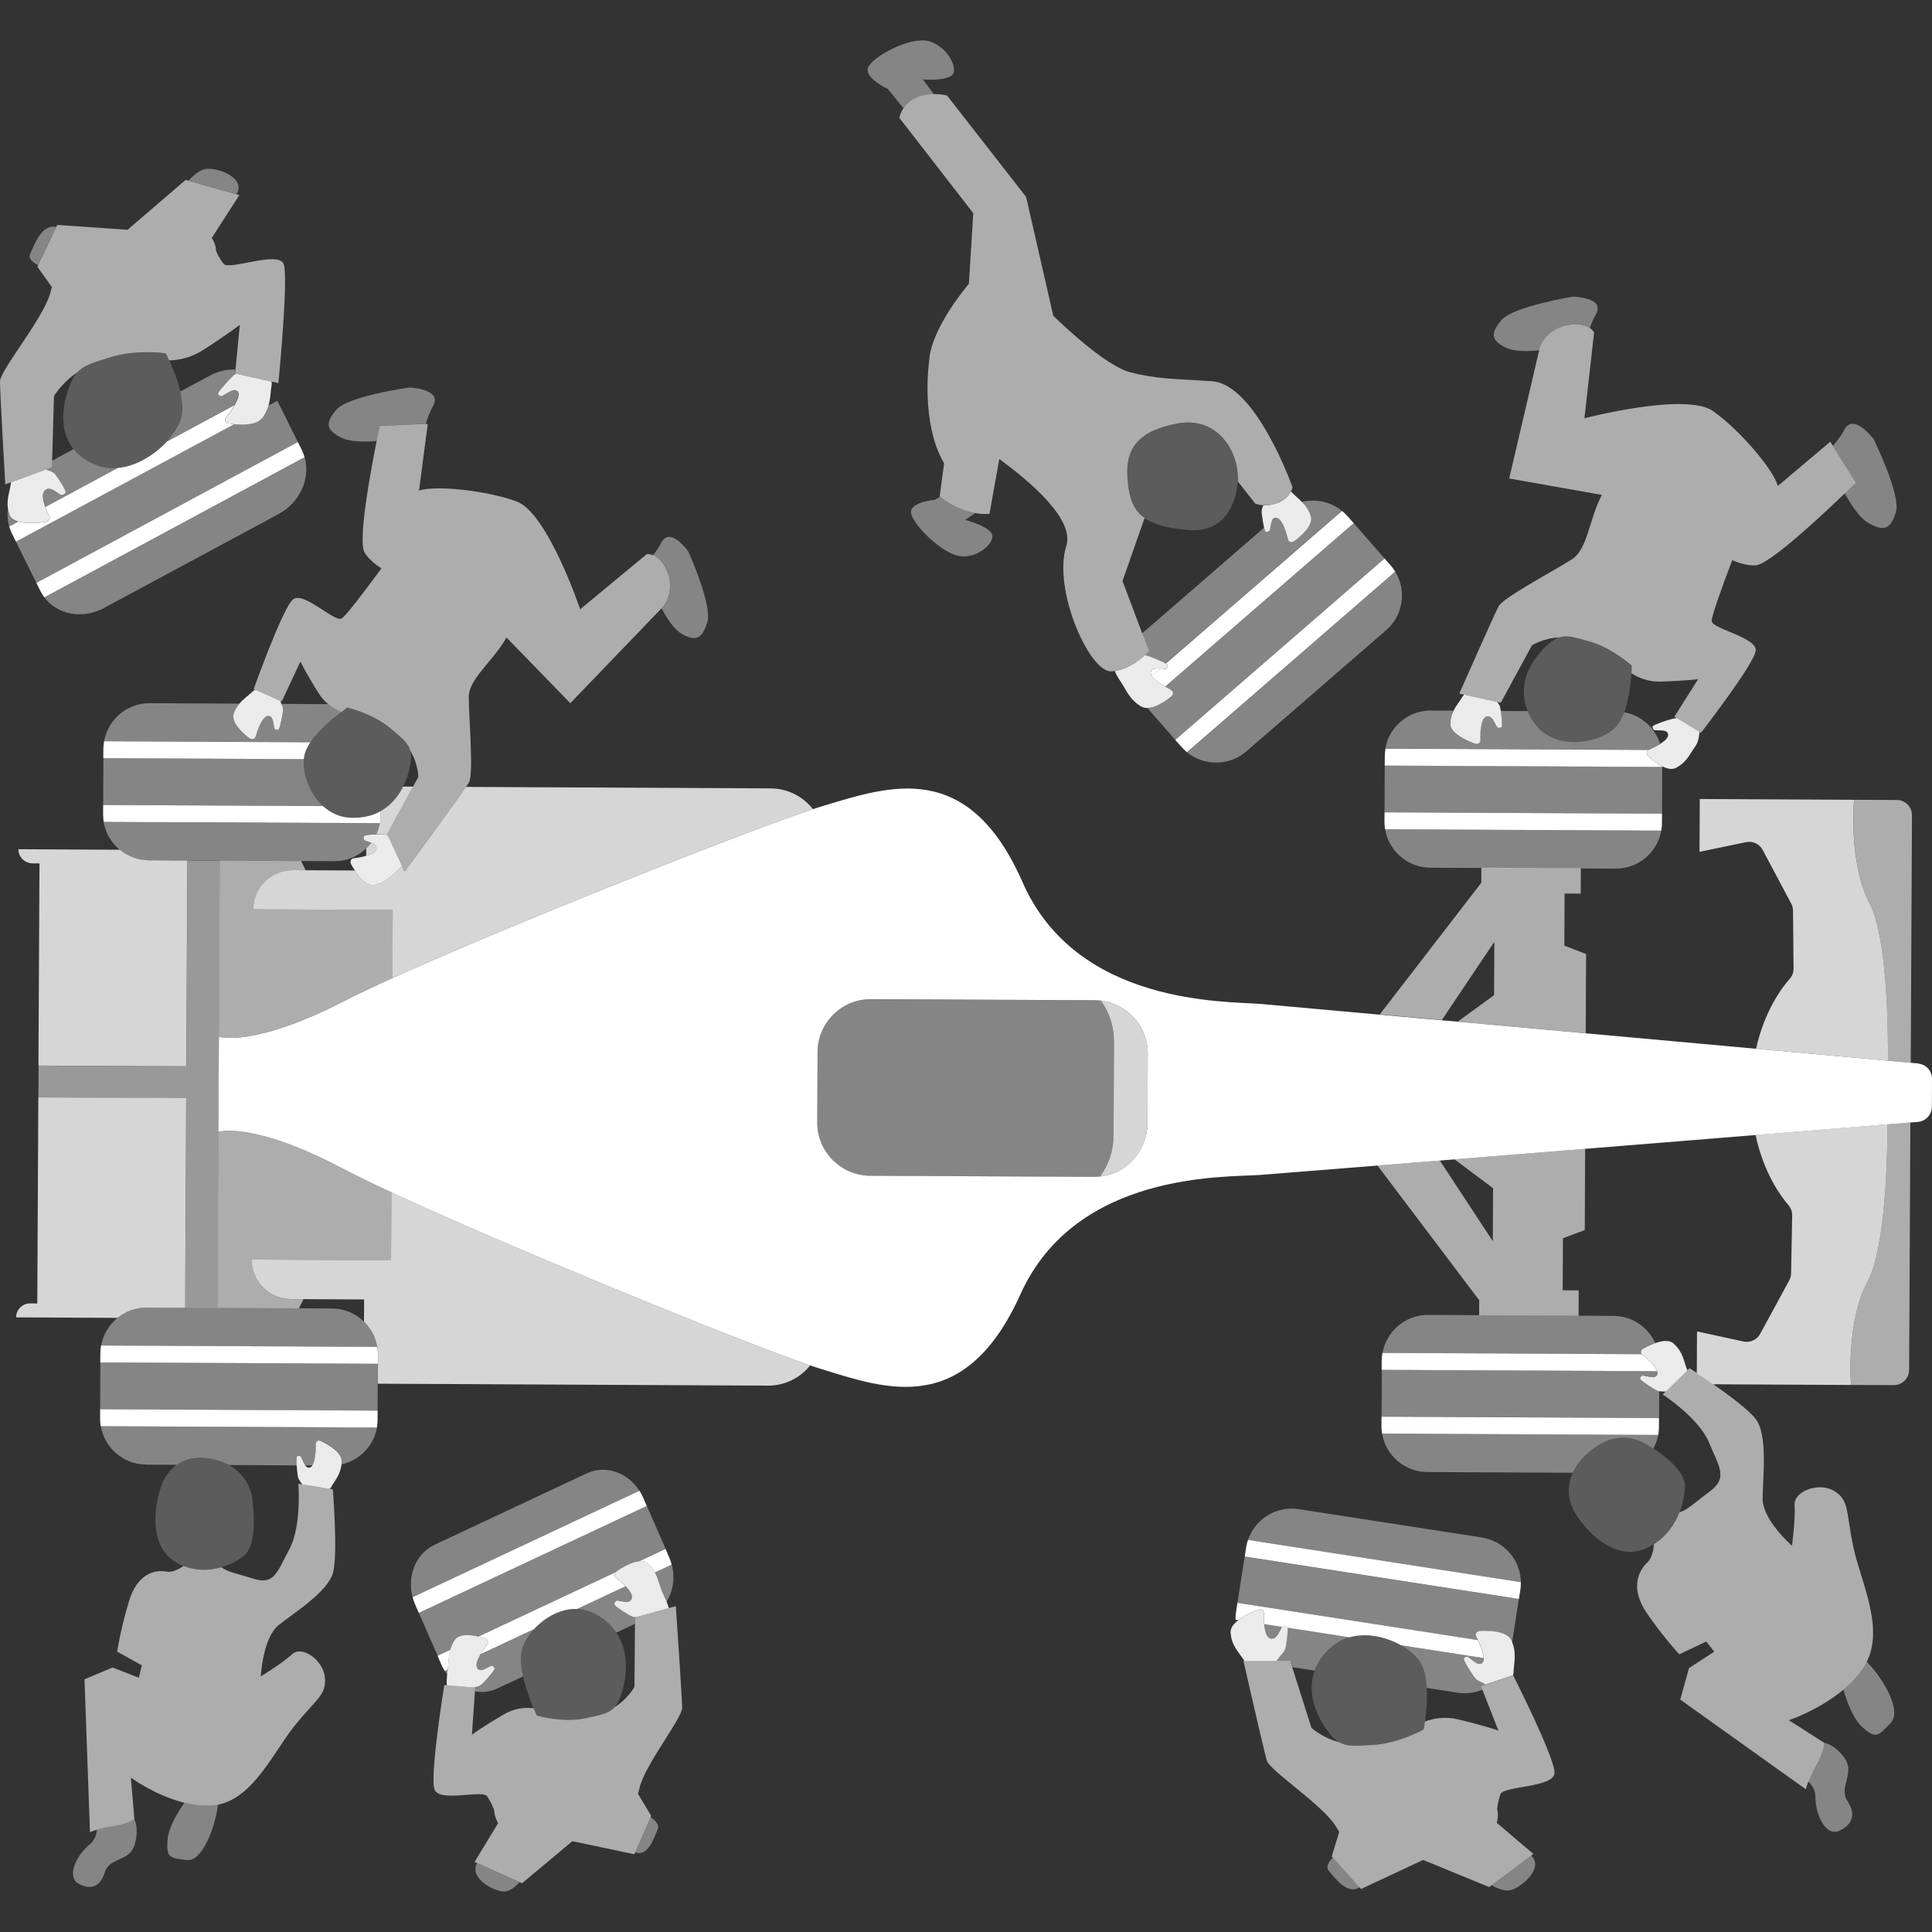 <svg viewBox="0 0 300 300" xmlns="http://www.w3.org/2000/svg"><rect x="0" y="0" width="300" height="300" fill="#333333" stroke="none"/><g fill="#fff"><path d="m 39.34 141.19 c .02 -3.37 2.77 -6.08 6.15 -6.07 l 1.97 .01 -.7 -1.43 -12.63 -.06 -.14 27.34 c .02 .01 5.26 1.76 19.5 -5.57 1.9 -.98 4.45 -2.19 7.45 -3.55 l .05 -10.57 -21.65 -.11 z" opacity=".6"/><path d="m 62.42 134.45 c -.1 .17 -.23 .33 -.41 .47 -1.16 .92 -1.95 2.08 -3.85 2.48 -1.15 .24 -2.28 -1.04 -3.05 -2.23 l -7.66 -.04 -1.97 -.01 c -3.38 -.02 -6.14 2.7 -6.15 6.07 l 21.65 .11 -.05 10.57 c 2.61 -1.18 5.56 -2.48 8.75 -3.85 19.25 -8.28 46.83 -19.15 56.54 -22.38 -1.51 -1.94 -3.87 -3.2 -6.53 -3.22 l -47.33 -.23 c -2.04 2.98 -9.53 13.16 -9.53 13.16 l -.42 -.9 z" opacity=".8"/><path d="m 59.6 129.56 c .26 .01 .46 .1 .65 .2 l -.13 -.29 4.02 -7.32 -1.54 -.01 c -.78 1.57 -1.93 2.94 -3.51 3.82 v .68 c 0 .4 -.04 .8 -.11 1.19 -.11 .6 -.29 1.18 -.54 1.72 .49 -.01 .94 -.01 1.16 0 z" opacity=".8"/><path d="m 56.9 132.88 c .61 -.19 1.17 -.39 1.46 -.82 .17 -.26 .13 -.63 -.1 -.86 -.15 -.15 -.37 -.25 -.6 -.35 -.24 .32 -.5 .61 -.79 .89 l -.01 1.15 .03 -.01 z" opacity=".8"/><path d="m 28.94 163.79 l .15 -30.17 -2.89 -.01 -3.08 -.02 c -1.71 -.01 -3.29 -.63 -4.51 -1.64 l -15.75 -.08 c -.01 1.2 .97 2.18 2.18 2.19 l 1.09 .01 -.16 31.39 22.96 .11 z" opacity=".8"/><path d="m 232.04 146.29 l -.04 8.23 -5.63 4.12 c 6.28 .57 13.05 1.18 19.86 1.8 l .06 -12.3 -3.38 -1.3 .04 -8.09 2.5 .01 .02 -3.94 -15.44 -.08 -.01 2.33 -15.77 20.45 c 2.99 .27 6.23 .56 9.64 .87 l 8.14 -12.13 z" opacity=".6"/><path d="m 53 110.57 c -.67 -.28 -1.38 -.68 -2.04 -1.23 l -7.27 -.04 c .14 .35 .3 .64 .25 1.07 -.06 .54 -.4 2.41 -.66 2.86 -.11 .19 -.63 .07 -.68 -.15 -.13 -.54 -.14 -1.26 -.42 -1.65 -.18 -.25 -.52 -.34 -.79 -.21 -.45 .22 -.73 .73 -1.01 1.29 -.31 .62 -.54 1.35 -.69 1.88 -.1 .36 -.58 .49 -.9 .24 -1.09 -.83 -3 -2.54 -2.46 -3.94 .23 -.59 .51 -1.04 .83 -1.43 l -13.91 -.07 c -3.53 -.02 -6.49 2.54 -7.08 5.9 l 32.04 .16 c 1.29 -1.9 3.53 -3.73 4.8 -4.69 z" opacity=".4"/><path d="m 47.19 117.88 l -31.14 -.15 .01 -1.44 -.04 8.71 34.14 .17 c -2.12 -1.95 -3.17 -5.04 -2.97 -7.29 z" opacity=".4"/><path d="m 26.2 133.6 l 2.89 .01 5.03 .03 12.63 .06 5.15 .03 c 1.93 .01 3.68 -.75 4.97 -1.99 .29 -.27 .55 -.57 .79 -.89 -.25 -.1 -.52 -.19 -.78 -.28 -.08 -.03 -.16 -.06 -.23 -.09 -.21 -.09 -.25 -.65 -.05 -.73 .07 -.03 .17 -.05 .29 -.07 .39 -.07 .99 -.11 1.55 -.12 .25 -.54 .44 -1.12 .54 -1.72 l -2.09 -.01 -32.27 -.16 -8.53 -.04 c .29 1.73 1.2 3.25 2.51 4.33 1.23 1.02 2.8 1.64 4.51 1.64 l 3.08 .02 z" opacity=".4"/><path d="m 47.19 117.88 c .03 -.28 .07 -.56 .13 -.81 .16 -.59 .47 -1.2 .88 -1.81 l -32.04 -.16 c -.07 .39 -.11 .78 -.11 1.19 l -.01 1.44 31.14 .15 z"/><path d="m 24.63 127.66 l 32.27 .16 2.09 .01 c .07 -.39 .11 -.78 .11 -1.19 v -.68 c -.66 .37 -1.38 .65 -2.19 .82 -.78 .17 -1.62 .24 -2.54 .2 -1.68 -.09 -3.09 -.79 -4.21 -1.81 l -34.14 -.17 -.01 1.44 c 0 .4 .03 .8 .1 1.19 l 8.53 .04 z"/><path d="m 258.07 127.79 l .04 -8.71 -43.09 -.21 -.03 7.27 43.08 .22 z" opacity=".4"/><path d="m 250.88 134.88 c 3.53 .02 6.49 -2.54 7.08 -5.9 l -42.88 -.21 c .56 3.36 3.49 5.95 7.02 5.97 l 7.94 .04 15.44 .08 5.4 .03 z" opacity=".4"/><path d="m 256 116.44 c .51 -.22 1.2 -.55 1.78 -.93 -.79 -2.51 -2.93 -4.44 -5.58 -4.91 -.32 .88 -.73 1.67 -1.25 2.24 -2.34 2.55 -9.29 3.89 -12.52 -.34 -.53 -.69 -.92 -1.39 -1.21 -2.08 l -4.2 -.02 c .12 .8 .26 2.03 .16 2.42 -.05 .21 -.63 .24 -.75 .05 -.32 -.5 -.56 -1.2 -.98 -1.51 -.26 -.19 -.65 -.19 -.89 .02 -.4 .34 -.51 .93 -.61 1.55 -.11 .7 -.11 1.48 -.09 2.04 .02 .38 -.43 .65 -.85 .49 -1.4 -.51 -3.94 -1.66 -3.85 -3.19 .05 -.77 .24 -1.38 .51 -1.92 l -3.48 -.02 c -3.53 -.02 -6.49 2.54 -7.08 5.9 l 40.85 .2 c .01 0 .01 -.01 .02 -.01 z" opacity=".4"/><path d="m 258.11 119 c -.86 -.44 -1.69 -1.13 -2.23 -1.64 -.29 -.28 -.23 -.75 .11 -.91 l -40.85 -.2 c -.07 .39 -.11 .78 -.11 1.19 l -.01 1.44 43.09 .21 v -.08 z"/><path d="m 258.07 127.79 l .01 -1.44 -43.09 -.21 -.01 1.44 c 0 .4 .03 .8 .1 1.19 l 42.88 .21 c .07 -.39 .11 -.78 .11 -1.19 z"/><path d="m 46.41 203.16 l .72 -1.42 -1.97 -.01 c -3.38 -.02 -6.11 -2.76 -6.09 -6.13 l 21.65 .11 .05 -10.57 c -2.99 -1.39 -5.52 -2.62 -7.42 -3.62 -14.16 -7.46 -19.42 -5.76 -19.44 -5.76 l -.14 27.34 12.63 .06 z" opacity=".6"/><path d="m 60.77 185.13 l -.05 10.57 -21.65 -.11 c -.02 3.37 2.71 6.11 6.09 6.13 l 1.97 .01 9.41 .05 -.02 3.44 c 1.07 1.04 1.81 2.4 2.07 3.93 .06 .39 .1 .78 .1 1.19 l -.02 4.52 60.58 .3 c 2.66 .01 5.03 -1.22 6.56 -3.15 -9.67 -3.32 -37.15 -14.46 -56.31 -22.93 -3.17 -1.4 -6.11 -2.73 -8.71 -3.94 z" opacity=".8"/><path d="m 25.86 203.06 l 2.89 .01 .05 -10.73 .11 -21.82 -22.96 -.11 -.16 31.99 -1.09 -.01 c -1.21 -.01 -2.19 .96 -2.2 2.17 l 15.75 .08 c 1.24 -1 2.82 -1.61 4.53 -1.6 z" opacity=".8"/><path d="m 28.8 192.35 l -.05 10.73 5.03 .03 .14 -27.34 .02 -3.81 .01 -1.78 .01 -1.78 v -.03 l .01 -2.37 .01 -1.19 .02 -3.81 .14 -27.34 -5.03 -.03 -.15 30.17 -.01 1.78 -22.96 -.11 -.01 1.29 -.02 3.67 22.96 .11 -.11 21.82 z m -22.85 -22.75 v .43 z" opacity=".5"/><path d="m 245.15 200.37 l -2.5 -.01 .04 -8.09 3.39 -1.26 .06 -12.63 c -6.97 .56 -13.89 1.12 -20.29 1.64 l 5.99 4.48 -.04 8.23 -8.23 -12.53 c -3.43 .28 -6.69 .54 -9.68 .78 l 15.8 20.92 -.01 2.33 15.44 .08 .02 -3.94 z" opacity=".6"/><path d="m 22.66 227.43 l 4.8 .02 c 1.88 -1.31 4.49 -1.46 7.35 -.31 .27 .11 .52 .23 .76 .35 l 10.52 .05 c -.04 -.56 -.05 -1.09 .01 -1.32 .05 -.21 .56 -.22 .66 -.02 .22 .43 .41 .99 .67 1.34 l 1.09 .01 c .23 -.34 .33 -.81 .41 -1.32 .11 -.69 .13 -1.46 .13 -2.03 0 -.38 .4 -.62 .75 -.46 1.22 .56 3.41 1.8 3.3 3.32 -.01 .11 -.03 .21 -.04 .32 2.79 -.63 4.97 -2.89 5.47 -5.72 l -42.88 -.21 c .56 3.36 3.49 5.95 7.02 5.97 z" opacity=".4"/><path d="m 24.23 208.98 l 32.27 .16 2.09 .01 c -.25 -1.53 -1 -2.89 -2.07 -3.93 -1.28 -1.25 -3.03 -2.03 -4.95 -2.04 l -5.15 -.03 -12.63 -.06 -5.03 -.03 -2.89 -.01 -3.08 -.02 c -1.71 -.01 -3.29 .6 -4.53 1.6 -1.31 1.06 -2.25 2.57 -2.55 4.3 l 8.53 .04 z" opacity=".4"/><path d="m 58.67 211.78 l -2.19 -.02 -40.9 -.2 .01 -1.43 -.05 10.14 .01 -1.43 43.08 .21 .02 -4.19 .03 -4.52 z" opacity=".4"/><path d="m 15.54 220.27 c 0 .4 .03 .8 .1 1.19 l 42.88 .21 c .07 -.39 .11 -.78 .11 -1.19 l .01 -1.44 -43.09 -.21 z"/><path d="m 56.48 211.76 l 2.19 .01 .01 -1.44 c 0 -.4 -.03 -.8 -.1 -1.19 l -2.09 -.01 -32.27 -.16 -8.53 -.04 c -.07 .39 -.11 .78 -.11 1.19 l -.01 1.44 40.9 .2 z"/><path d="m 248.11 224.46 c 4.38 -2.78 7.94 .07 7.94 .07 s .28 .16 .69 .42 c .35 -.66 .61 -1.37 .75 -2.13 l -42.88 -.21 c .56 3.36 3.49 5.95 7.02 5.97 l 22.58 .11 c .71 -1.58 2.03 -3.04 3.91 -4.23 z" opacity=".4"/><path d="m 257.63 216.02 c -.14 -.02 -.29 -.07 -.45 -.15 -.5 -.26 -2.17 -1.29 -2.49 -1.71 -.14 -.17 .19 -.61 .41 -.58 .58 .09 1.27 .35 1.76 .24 .31 -.07 .53 -.36 .52 -.66 -.01 -.08 -.03 -.17 -.06 -.25 l -42.76 -.21 .01 -1.44 -.04 8.71 43.09 .21 .02 -4.18 z" opacity=".4"/><path d="m 255.12 209.44 c .5 -.28 1.19 -.63 1.91 -.88 -1.11 -2.48 -3.6 -4.22 -6.49 -4.23 l -5.4 -.03 -15.44 -.08 -7.94 -.04 c -3.53 -.02 -6.49 2.54 -7.08 5.9 l 40.26 .2 c -.21 -.25 -.14 -.66 .19 -.84 z" opacity=".4"/><path d="m 257.6 221.63 l .01 -1.44 -43.09 -.21 -.01 1.44 c 0 .4 .03 .8 .1 1.19 l 42.88 .21 c .07 -.39 .11 -.78 .11 -1.19 z"/><path d="m 257.32 212.92 c -.12 -.41 -.43 -.79 -.79 -1.19 -.48 -.52 -1.08 -1.02 -1.54 -1.36 -.03 -.02 -.04 -.06 -.07 -.09 l -40.26 -.2 c -.07 .39 -.11 .78 -.11 1.19 l -.01 1.44 42.76 .21 z"/><path d="m 290.32 140.3 c -3.35 -6.46 -2.42 -16.11 -2.42 -16.11 l -23.96 -.12 -.04 8.2 7.22 -1.5 c 1.04 -.22 2.1 .28 2.59 1.21 l 4.43 8.33 c .18 .34 .27 .71 .28 1.09 l .08 9.01 c .01 .59 -.21 1.15 -.6 1.59 -1.21 1.37 -3.92 4.97 -5.22 10.85 8.33 .76 15.55 1.41 20.48 1.86 .04 -5.22 -.14 -19.21 -2.84 -24.41 z" opacity=".8"/><path d="m 290.32 140.3 c 2.7 5.21 2.87 19.19 2.84 24.41 1.37 .12 2.55 .23 3.54 .32 l .19 -38.43 c .01 -1.31 -1.06 -2.38 -2.37 -2.38 l -6.61 -.03 s -.93 9.66 2.42 16.11 z" opacity=".6"/><path d="m 290.02 198.96 c 2.75 -5.18 3.06 -19.16 3.08 -24.39 -4.93 .4 -12.16 .98 -20.5 1.66 1.25 5.89 3.92 9.52 5.11 10.9 .38 .45 .59 1.01 .58 1.6 l -.17 9.01 c -.01 .38 -.11 .75 -.29 1.09 l -4.51 8.29 c -.51 .93 -1.57 1.41 -2.6 1.19 l -7.21 -1.57 -.03 6.5 c .66 .44 1.54 1.03 2.51 1.71 l 28.05 .14 -6.61 -.03 s -.83 -9.66 2.58 -16.09 z" opacity=".8"/><path d="m 290.02 198.96 c -3.41 6.42 -2.58 16.09 -2.58 16.09 l 6.61 .03 c 1.32 .01 2.39 -1.05 2.4 -2.36 l .19 -38.43 c -.99 .08 -2.17 .18 -3.54 .29 -.02 5.22 -.33 19.2 -3.08 24.39 z" opacity=".6"/><path d="m 297.84 165.13 c -.34 -.03 -.73 -.07 -1.14 -.1 -.99 -.09 -2.17 -.2 -3.54 -.32 -4.93 -.45 -12.15 -1.1 -20.48 -1.86 -8.14 -.74 -17.32 -1.57 -26.44 -2.4 -6.81 -.62 -13.59 -1.23 -19.86 -1.8 -.83 -.08 -1.65 -.15 -2.47 -.22 -3.42 -.31 -6.66 -.6 -9.64 -.87 -9.92 -.9 -17.04 -1.54 -18.4 -1.66 -5.46 -.46 -28.65 .3 -37.09 -18.91 -8.43 -19.21 -20.7 -14.91 -30.78 -11.91 -.5 .15 -1.09 .34 -1.77 .56 -9.71 3.23 -37.29 14.1 -56.54 22.38 -3.19 1.37 -6.14 2.67 -8.75 3.85 -3 1.36 -5.55 2.57 -7.45 3.55 -14.23 7.32 -19.48 5.57 -19.5 5.57 l -.02 3.81 -.01 1.19 -.01 2.37 v .03 l -.01 1.78 -.01 1.78 -.02 3.81 c .02 -.01 5.28 -1.71 19.44 5.76 1.89 1 4.43 2.23 7.42 3.62 2.6 1.21 5.54 2.54 8.71 3.94 19.17 8.47 46.64 19.61 56.31 22.93 .68 .23 1.27 .43 1.77 .58 10.04 3.1 22.27 7.52 30.89 -11.61 8.63 -19.12 31.81 -18.14 37.27 -18.54 1.35 -.1 8.37 -.66 18.18 -1.45 2.99 -.24 6.25 -.5 9.68 -.78 .75 -.06 1.51 -.12 2.27 -.18 6.39 -.52 13.32 -1.08 20.29 -1.64 9.13 -.74 18.32 -1.48 26.47 -2.14 8.34 -.68 15.57 -1.26 20.5 -1.66 1.37 -.11 2.55 -.21 3.54 -.29 .41 -.03 .8 -.07 1.14 -.09 1.23 -.1 2.18 -1.12 2.19 -2.36 l .02 -4.32 c .01 -1.23 -.93 -2.27 -2.16 -2.38 z m -263.87 .84 l .01 -1.19 -.01 1.19 v .33 z m 144.2 8.57 c -.02 4.2 -3.45 8.2 -8.31 8.2 l -34.73 -.17 c -4.55 -.02 -8.25 -3.75 -8.23 -8.28 l .05 -10.95 c .02 -4.53 3.76 -8.22 8.31 -8.19 l 34.73 .17 c .33 0 .66 .02 .98 .06 4.09 .51 7.27 4.02 7.25 8.21 z"/><path d="m 170.96 155.39 c .32 .45 .61 .92 .86 1.42 .73 1.45 1.14 3.08 1.15 4.8 0 .05 .01 .1 .01 .14 l -.07 14.6 c -.01 2.36 -.78 4.55 -2.08 6.34 4.1 -.47 7.31 -3.95 7.34 -8.14 l .05 -10.95 c .02 -4.2 -3.16 -7.71 -7.25 -8.21 z" opacity=".8"/><path d="m 172.97 161.61 c -.01 -1.72 -.42 -3.35 -1.15 -4.8 -.25 -.5 -.54 -.97 -.86 -1.42 -.32 -.04 -.64 -.06 -.98 -.06 l -34.73 -.17 c -4.55 -.02 -8.28 3.67 -8.31 8.19 l -.05 10.95 c -.02 4.53 3.68 8.25 8.23 8.28 l 34.73 .17 c .33 0 .66 -.02 .98 -.06 1.3 -1.79 2.06 -3.98 2.08 -6.34 l .07 -14.6 c 0 -.05 -.01 -.1 -.01 -.14 z" opacity=".4"/><path d="m 49.79 223.75 c -.36 -.17 -.76 .08 -.75 .46 .01 .56 -.01 1.34 -.13 2.03 -.08 .51 -.19 .99 -.41 1.32 -.05 .07 -.1 .14 -.16 .2 -.21 .19 -.55 .18 -.78 -.02 -.06 -.05 -.1 -.12 -.15 -.19 -.26 -.36 -.45 -.92 -.67 -1.34 -.1 -.2 -.61 -.19 -.66 .02 -.05 .23 -.04 .76 -.01 1.32 .04 .67 .12 1.37 .17 1.67 .09 .56 .42 .83 .69 1.28 l 4.3 .71 c .02 -.03 .05 -.06 .07 -.1 .65 -1.16 1.52 -2.03 1.74 -3.72 .01 -.11 .03 -.21 .04 -.32 .11 -1.52 -2.08 -2.75 -3.3 -3.32 z" opacity=".9"/><path d="m 15.06 284.11 c -.08 .84 -.38 1.66 -1.1 2.25 -2.19 1.81 -3.63 5.06 -1.78 6.12 s 3.4 .54 4.11 -1.78 c .72 -2.32 3.82 -1.6 4.6 -4.2 s -.03 -4.03 -.03 -4.03 -.95 .76 -3.31 1.11 c -1.07 .16 -1.9 .36 -2.49 .54 z" opacity=".4"/><path d="m 28.63 279.93 c -.99 1.42 -2.46 3.81 -2.61 5.72 -.23 2.9 .37 2.84 2.98 3.18 2.29 .3 4.33 -4.68 4.86 -8.6 -.32 .06 -.64 .12 -.98 .14 -1.43 .09 -2.87 -.1 -4.25 -.44 z" opacity=".4"/><path d="m 46.33 230.4 s .53 6.61 -1.4 10.17 c -1.93 3.57 -2.31 5.62 -5.63 4.56 -2.47 -.79 -3.97 -1.02 -4.91 -1.77 -1.8 .53 -3.87 .61 -5.88 -.2 -.85 .57 -1.82 1.03 -2.64 .88 -1.9 -.34 -4.54 .34 -5.84 4.6 s -1.84 7.82 -1.84 7.82 l 3.83 2.13 -.45 1.93 -4.09 -1.59 -4.36 1.83 .85 23.74 s .38 -.17 1.1 -.38 c .6 -.18 1.42 -.38 2.49 -.54 2.36 -.35 3.31 -1.11 3.31 -1.11 l -.55 -6.44 s 3.78 2.78 8.31 3.9 c 1.38 .34 2.82 .53 4.25 .44 .33 -.02 .66 -.07 .98 -.14 5.52 -1.1 8.66 -8.24 11.85 -12.21 3.37 -4.21 4.99 -4.77 4.74 -7.52 s -3.57 -5.05 -5.09 -3.63 -4.87 3.44 -4.87 3.44 .32 -5.99 2.77 -7.96 7.77 -5.22 8.49 -8.29 -.07 -12.78 -.07 -12.78 l -.43 -.07 -4.3 -.71 -.61 -.1 z" opacity=".6"/><path d="m 34.38 243.36 c 1.36 -.4 2.56 -1.04 3.45 -1.74 2.31 -1.81 1.42 -8.14 1.42 -8.14 s .06 -3.99 -3.7 -5.98 c -.24 -.13 -.49 -.25 -.76 -.35 -2.86 -1.15 -5.46 -.99 -7.35 .31 -1.1 .77 -1.96 1.92 -2.46 3.45 -1.37 4.14 -1.44 9.48 2.4 11.72 .37 .22 .74 .39 1.12 .54 2.01 .81 4.08 .73 5.88 .2 z" opacity=".2"/><path d="m 259.5 111.67 c -.55 .14 -2.4 .74 -2.82 1.06 -.17 .13 .02 .63 .25 .65 .57 .05 1.31 -.04 1.74 .18 .28 .14 .42 .46 .33 .75 -.16 .48 -.65 .83 -1.17 1.18 l -.03 .02 c -.58 .38 -1.27 .71 -1.78 .93 -.01 0 -.01 .01 -.02 .01 -.34 .16 -.4 .63 -.11 .91 .54 .51 1.37 1.21 2.23 1.64 .75 .38 1.52 .56 2.15 .22 1.71 -.92 2.15 -2.21 3.02 -3.39 .32 -.44 .56 -1.34 .6 -2.19 l -3.53 -2.15 c -.29 .05 -.58 .11 -.85 .18 z" opacity=".9"/><path d="m 229.03 115.47 c .41 .15 .86 -.11 .85 -.49 -.02 -.56 -.02 -1.34 .09 -2.04 .1 -.63 .22 -1.22 .61 -1.55 .24 -.2 .62 -.21 .89 -.02 .42 .31 .66 1.01 .98 1.51 .12 .2 .7 .17 .75 -.05 .09 -.39 -.04 -1.62 -.16 -2.42 -.04 -.24 -.07 -.45 -.1 -.58 -.08 -.36 -.27 -.6 -.48 -.84 l -5.12 -1.13 c -.08 .09 -.15 .18 -.22 .29 -.46 .76 -1.02 1.41 -1.42 2.22 -.27 .54 -.47 1.15 -.51 1.92 -.09 1.53 2.45 2.67 3.85 3.19 z" opacity=".9"/><path d="m 233.04 109.12 l 4.85 -8.93 s 1.83 -1.11 4.21 -1.21 c 1.25 -.43 2.49 .01 4.67 .61 3.57 .98 6.61 3.78 6.61 3.78 s -.01 .46 -.05 1.17 c 1.12 .72 2.65 1.35 4.51 1.3 4.19 -.13 5.85 -.39 5.85 -.39 l -3.69 5.84 .35 .22 3.53 2.15 .23 .14 s 8.26 -10.65 8.51 -12.74 -6.65 -3.35 -6.82 -4.6 c -.09 -.67 1.58 -5.27 3.18 -9.47 1.08 .46 2.38 .85 3.6 .8 2.14 -.09 10.28 -7.72 13.87 -11.18 1.06 -1.02 1.72 -1.68 1.72 -1.68 l -3.54 -5.67 -.42 -.67 -8.15 6.87 c -.67 -2.51 -5.8 -8.59 -10.03 -11.61 s -20 1.1 -20 1.1 l 1.5 -13.33 s -.18 -.36 -.68 -.7 c -.61 -.42 -1.71 -.8 -3.56 -.41 -3.34 .7 -4.2 3.49 -4.2 3.49 l -.09 .4 -4.65 19.9 14.39 2.55 c -2.04 3.87 -2.18 8.43 -4.67 10.01 -2.91 1.85 -10.69 5.96 -11.38 7.3 -.7 1.35 -6.09 13.54 -6.09 13.54 l .71 .16 5.12 1.13 .59 .13 z" opacity=".6"/><path d="m 253.38 103.36 s -3.04 -2.8 -6.61 -3.78 c -2.18 -.6 -3.42 -1.03 -4.67 -.61 -.8 .27 -1.61 .89 -2.67 2.03 -2.29 2.46 -3.69 5.89 -2.2 9.42 .29 .69 .68 1.39 1.21 2.08 3.23 4.23 10.18 2.89 12.52 .34 .52 -.57 .93 -1.36 1.25 -2.24 .75 -2.06 1.02 -4.61 1.12 -6.07 .05 -.72 .05 -1.17 .05 -1.17 z" opacity=".2"/><path d="m 243.31 50.5 c 1.85 -.39 2.94 -.01 3.56 .41 .26 -.71 .57 -1.45 .96 -2.14 1.47 -2.62 -3.59 -2.71 -3.59 -2.71 s -9.32 1.53 -11.08 3.63 -1.66 3.14 .65 4.29 c 1.29 .64 3.5 .59 5.21 .42 l .09 -.4 s .86 -2.79 4.2 -3.49 z" opacity=".4"/><path d="m 286.44 76.59 c .86 1.59 2.29 3.87 3.79 4.69 2.4 1.31 3.37 .83 4.17 -1.79 s -3.44 -11.27 -3.44 -11.27 -3.12 -4.19 -4.54 -1.54 c -.5 .94 -1.16 1.81 -1.8 2.55 l 3.54 5.67 s -.67 .66 -1.72 1.68 z" opacity=".4"/><path d="m 38.79 114.64 c .32 .25 .8 .12 .9 -.24 .15 -.53 .38 -1.26 .69 -1.88 .28 -.56 .56 -1.08 1.01 -1.29 .27 -.13 .62 -.04 .79 .21 .28 .39 .29 1.1 .42 1.65 .05 .21 .57 .33 .68 .15 .26 -.45 .6 -2.32 .66 -2.86 .05 -.43 -.1 -.72 -.25 -1.07 -.06 -.15 -.12 -.3 -.16 -.48 l -3.9 -1.74 c -.13 .07 -.25 .15 -.36 .26 -.7 .66 -1.48 1.16 -2.12 1.94 -.32 .39 -.61 .84 -.83 1.43 -.54 1.4 1.37 3.11 2.46 3.94 z" opacity=".9"/><path d="m 58.36 132.06 c -.28 .43 -.85 .63 -1.46 .82 l -.03 .01 c -.67 .21 -1.43 .32 -1.98 .39 -.38 .04 -.58 .52 -.38 .89 .16 .3 .36 .65 .6 1.01 .77 1.19 1.9 2.47 3.05 2.23 1.9 -.4 2.69 -1.56 3.85 -2.48 .18 -.14 .31 -.3 .41 -.47 l -2.17 -4.69 c -.19 -.1 -.39 -.19 -.65 -.2 -.22 -.01 -.67 -.01 -1.16 0 -.56 .02 -1.17 .05 -1.55 .12 -.12 .02 -.22 .04 -.29 .07 -.21 .08 -.16 .64 .05 .73 .07 .03 .16 .06 .23 .09 .26 .09 .53 .18 .78 .28 .24 .09 .45 .2 .6 .35 .22 .22 .27 .6 .1 .86 z" opacity=".9"/><path d="m 43.75 108.92 l 2.9 -6.2 s .68 1.48 2.83 4.93 c .43 .69 .94 1.24 1.48 1.69 .67 .56 1.38 .95 2.04 1.23 .57 -.43 .95 -.69 .95 -.69 s .76 .17 1.83 .56 c 1.4 .5 3.35 1.37 4.9 2.69 1.68 1.43 2.71 2.19 3.03 3.44 1.2 1.97 1.26 4.06 1.26 4.06 l -.84 1.52 -4.02 7.32 .13 .29 2.17 4.69 .42 .9 s 7.49 -10.18 9.53 -13.16 c .23 -.33 .39 -.57 .46 -.7 .75 -1.31 -.01 -9.85 -.03 -13.21 -.02 -2.88 3.72 -5.51 5.86 -9.29 l 9.91 10.2 14.16 -14.73 .28 -.3 s 1.87 -2.24 .65 -5.32 c -.68 -1.7 -1.59 -2.38 -2.26 -2.64 -.55 -.21 -.95 -.16 -.95 -.16 l -10.35 8.57 s -5.06 -15 -9.88 -16.75 c -4.81 -1.75 -12.68 -2.53 -15.14 -1.68 l 1.35 -10.36 -.33 .01 -7.11 .29 s -.2 .92 -.49 2.36 c -.97 4.83 -2.95 15.55 -1.87 17.32 .62 1.01 1.65 1.85 2.61 2.46 -2.65 3.6 -5.6 7.5 -6.21 7.79 -1.15 .55 -5.92 -4.32 -7.54 -2.96 -1.61 1.36 -6.08 13.9 -6.08 13.9 l .21 .09 3.9 1.74 .22 .1 z" opacity=".6"/><path d="m 103.66 88.85 c 1.22 3.08 -.65 5.32 -.65 5.32 l -.28 .3 c .78 1.47 1.93 3.29 3.16 3.97 2.21 1.23 3.14 .74 3.95 -1.84 s -2.94 -10.94 -2.94 -10.94 -2.82 -4.03 -4.21 -1.4 c -.37 .7 -.82 1.36 -1.28 1.96 .68 .27 1.59 .94 2.26 2.64 z" opacity=".4"/><path d="m 66.11 65.83 c .28 -.92 .65 -1.92 1.16 -2.84 1.46 -2.62 -3.74 -2.82 -3.74 -2.82 s -9.53 1.35 -11.29 3.44 c -1.77 2.09 -1.64 3.14 .75 4.35 1.38 .7 3.75 .67 5.51 .51 .29 -1.44 .49 -2.36 .49 -2.36 l 7.11 -.29 z" opacity=".4"/><path d="m 62.6 122.15 c .37 -.74 .65 -1.51 .86 -2.3 .39 -1.49 .47 -2.48 .26 -3.27 -.32 -1.25 -1.35 -2.01 -3.03 -3.44 -1.55 -1.32 -3.5 -2.19 -4.9 -2.69 -1.08 -.39 -1.83 -.56 -1.83 -.56 s -.38 .26 -.95 .69 c -1.27 .96 -3.51 2.79 -4.8 4.69 -.41 .6 -.73 1.22 -.88 1.81 -.07 .25 -.11 .53 -.13 .81 -.21 2.25 .84 5.34 2.97 7.29 1.12 1.02 2.53 1.73 4.21 1.81 .92 .05 1.77 -.03 2.54 -.2 .81 -.18 1.54 -.46 2.19 -.82 1.58 -.88 2.73 -2.25 3.51 -3.82 z" opacity=".2"/><path d="m 280.8 276.64 c .61 .59 1.08 1.35 1.09 2.33 .03 3.01 1.69 6.25 3.73 5.31 s 2.63 -2.59 1.24 -4.64 1.19 -4.28 -.38 -6.56 -3.24 -2.46 -3.24 -2.46 -.01 1.29 -1.26 3.54 c -.57 1.02 -.94 1.86 -1.19 2.48 z" opacity=".4"/><path d="m 286.25 262.35 c .49 1.73 1.45 4.47 2.87 5.78 2.17 1.99 2.51 1.43 4.47 -.6 1.73 -1.79 -.93 -6.62 -3.72 -9.5 -.16 .31 -.32 .62 -.52 .93 -.85 1.29 -1.94 2.41 -3.1 3.39 z" opacity=".4"/><path d="m 259.9 208.64 c -.68 -.62 -1.81 -.46 -2.87 -.08 -.72 .25 -1.41 .6 -1.91 .88 -.33 .19 -.4 .59 -.19 .84 .02 .03 .04 .07 .07 .09 .45 .34 1.06 .84 1.54 1.36 .36 .39 .67 .78 .79 1.19 .02 .08 .05 .16 .06 .25 .02 .3 -.21 .59 -.52 .66 -.49 .11 -1.18 -.15 -1.76 -.24 -.23 -.03 -.55 .41 -.41 .58 .33 .41 1.99 1.44 2.49 1.71 .15 .08 .3 .12 .45 .15 .33 .05 .65 .02 1.03 .05 l 3.35 -3.27 c -.01 -.04 -.02 -.08 -.04 -.12 -.54 -1.36 -.63 -2.73 -2.07 -4.03 z" opacity=".9"/><path d="m 262.34 212.47 l -.33 .32 -3.35 3.27 -.48 .47 s 5.61 3.62 7.21 7.49 c 1.6 3.86 2.99 5.46 -.01 7.67 -2.23 1.64 -3.38 2.8 -4.59 3.14 -.74 1.87 -2.02 3.71 -3.96 4.94 -.09 1.08 -.36 2.2 -1.01 2.82 -1.5 1.43 -2.67 4.12 -.11 7.88 2.56 3.75 5.05 6.41 5.05 6.41 l 4.18 -1.99 1.25 1.58 -3.92 2.55 -1.36 4.89 19.49 13.92 s .11 -.44 .41 -1.19 c .25 -.62 .62 -1.46 1.19 -2.48 1.25 -2.25 1.26 -3.54 1.26 -3.54 l -5.49 -3.51 s 4.67 -1.54 8.49 -4.76 c 1.16 -.98 2.25 -2.1 3.1 -3.39 .2 -.3 .37 -.61 .52 -.93 2.7 -5.44 -.97 -12.55 -2.08 -17.75 -1.18 -5.5 -.58 -7.25 -2.93 -8.73 -2.35 -1.49 -6.34 -.04 -6.2 2.15 s -.41 6.32 -.41 6.32 -4.57 -3.97 -4.56 -7.3 .87 -9.92 -1.12 -12.44 c -1.09 -1.39 -4.1 -3.63 -6.57 -5.36 -.97 -.68 -1.85 -1.27 -2.51 -1.71 -.7 -.47 -1.15 -.76 -1.15 -.76 z" opacity=".6"/><path d="m 260.79 234.83 c .56 -1.41 .83 -2.85 .85 -4.05 .04 -2.43 -3.39 -4.88 -4.89 -5.83 -.42 -.27 -.69 -.42 -.69 -.42 s -3.56 -2.85 -7.94 -.07 c -1.88 1.19 -3.2 2.65 -3.91 4.23 -.95 2.11 -.82 4.41 .57 6.55 2.42 3.74 6.63 7.09 10.9 5.16 .41 -.19 .79 -.4 1.15 -.63 1.94 -1.24 3.22 -3.07 3.96 -4.94 z" opacity=".2"/><path d="m 228.97 260.5 c -.37 -.49 -1.55 -2.29 -1.69 -2.85 -.06 -.23 .45 -.51 .65 -.36 .53 .36 1.09 .95 1.61 1.08 .33 .08 .67 -.09 .78 -.39 .06 -.16 .07 -.33 .07 -.51 l -12.84 -1.99 c 1.32 .75 2.4 1.68 2.99 2.64 .64 1.03 .92 2.49 1.01 3.98 l 4.79 .74 c 1.35 .21 2.67 .02 3.85 -.47 l -.22 -.56 .67 -.22 c -.02 -.02 -.05 -.03 -.07 -.04 -.61 -.45 -1.16 -.47 -1.59 -1.04 z" opacity=".4"/><path d="m 229.21 254.13 c -.2 -.37 .08 -.82 .52 -.84 1.5 -.08 4.33 -.02 4.99 1.53 .03 .08 .05 .15 .08 .22 l 1.27 -8.16 -.22 1.42 -42.58 -6.59 -1.12 7.19 37.33 5.78 c -.1 -.19 -.19 -.38 -.28 -.54 z" opacity=".4"/><path d="m 206.93 255.6 c .8 -.66 1.69 -1.1 2.62 -1.37 l -9.64 -1.49 c .1 .62 -.18 2.57 -.3 3.15 -.15 .69 -.69 .95 -1.08 1.61 -.09 .16 -.22 .28 -.36 .39 h 2.17 l .31 .98 3.48 .54 c .49 -1.34 1.37 -2.63 2.79 -3.8 z" opacity=".4"/><path d="m 230.11 238.74 l -28.44 -4.4 c -3.49 -.54 -6.8 1.55 -7.88 4.79 l 42.38 6.56 c -.05 -3.41 -2.57 -6.4 -6.05 -6.94 z" opacity=".4"/><path d="m 196.36 252.65 c .11 .67 .24 1.29 .67 1.64 .26 .21 .69 .21 .97 -.01 .46 -.34 .73 -1.1 1.08 -1.64 .01 -.01 .03 -.02 .04 -.03 l -2.81 -.44 c .02 .16 .03 .31 .06 .46 z" opacity=".4"/><path d="m 195.33 249.97 c .46 -.18 .95 .09 .93 .5 -.02 .48 -.02 1.11 .04 1.72 l 2.81 .44 c .18 -.18 .74 -.16 .79 .05 0 .02 .01 .05 .01 .07 l 9.64 1.49 c 2.68 -.76 5.72 -.05 8 1.24 l 12.84 1.99 c -.01 -.39 -.13 -.83 -.28 -1.28 -.17 -.52 -.41 -1.05 -.63 -1.52 l -37.33 -5.78 -.22 1.42 c -.06 .4 -.09 .8 -.08 1.19 l .43 .07 c .92 -.71 2.18 -1.27 3.05 -1.6 z"/><path d="m 236.08 246.87 c .06 -.4 .09 -.8 .08 -1.19 l -42.38 -6.56 c -.12 .37 -.22 .76 -.28 1.16 l -.22 1.42 42.58 6.59 z"/><path d="m 206.34 290.51 c .89 1.02 2.87 3.81 4.77 2.54 l -4.16 -4.63 c -.64 .69 -1.12 1.5 -.62 2.09 z" opacity=".4"/><path d="m 234.39 293.54 c 1.52 -.19 5.52 -3.41 3.37 -5.41 l -6.16 4.61 c .74 .42 1.86 .91 2.79 .8 z" opacity=".4"/><path d="m 229.73 253.28 c -.45 .02 -.72 .47 -.52 .84 .09 .16 .18 .35 .28 .54 .23 .46 .47 1 .63 1.52 .15 .45 .27 .89 .28 1.28 0 .18 -.01 .35 -.07 .51 -.11 .3 -.46 .47 -.78 .39 -.52 -.13 -1.08 -.72 -1.61 -1.08 -.21 -.14 -.71 .13 -.65 .36 .14 .56 1.32 2.36 1.69 2.85 .43 .58 .98 .59 1.59 1.04 .02 .02 .05 .03 .07 .04 l 1.64 -.55 2.66 -.89 c .04 -.14 .07 -.28 .08 -.44 .06 -1.51 .5 -2.84 -.21 -4.68 -.03 -.08 -.05 -.14 -.08 -.22 -.66 -1.55 -3.49 -1.61 -4.99 -1.53 z" opacity=".9"/><path d="m 198.18 257.89 c .14 -.11 .27 -.24 .36 -.39 .39 -.66 .93 -.91 1.08 -1.61 .13 -.57 .4 -2.53 .3 -3.15 0 -.02 0 -.05 -.01 -.07 -.05 -.22 -.61 -.23 -.79 -.05 -.01 .01 -.03 .01 -.04 .03 -.35 .54 -.62 1.3 -1.08 1.64 -.29 .21 -.71 .22 -.97 .01 -.43 -.35 -.56 -.98 -.67 -1.64 -.03 -.15 -.04 -.31 -.06 -.46 -.06 -.61 -.06 -1.24 -.04 -1.72 .02 -.41 -.48 -.68 -.93 -.5 -.87 .33 -2.13 .89 -3.05 1.6 -.15 .11 -.28 .23 -.41 .35 -.49 .47 -.82 1 -.78 1.57 .12 2.07 1.28 3.04 2.12 4.37 .01 .01 .02 .02 .03 .04 h 2.82 2.12 z" opacity=".9"/><path d="m 234.93 260.15 l -2.66 .89 -1.64 .55 -.67 .22 .22 .56 2.5 6.36 s -1.74 -.65 -6.24 -1.74 c -2 -.49 -3.79 -.18 -5.16 .32 -.11 .76 -.2 1.23 -.2 1.23 s -3.9 2.22 -7.97 2.42 c -2.49 .13 -3.92 .29 -5.18 -.44 -2.55 -.65 -4.29 -2.22 -4.29 -2.22 l -2.99 -9.43 -.31 -.98 h -2.17 -2.12 -2.82 -.15 s 3.17 13.93 3.63 15.49 8.74 6.94 10.72 10.21 c .2 .32 .37 .6 .53 .86 l -1.17 3.81 .16 .17 4.16 4.63 .23 .26 9.64 -4.51 10.25 4.21 .36 -.27 6.16 -4.61 .35 -.26 -5.68 -4.83 c .34 -1.21 .06 -2.12 .06 -2.12 s .06 -1.07 .52 -2.34 8.19 -1 8.38 -3.23 c .18 -2.23 -6.42 -15.21 -6.42 -15.21 l -.03 .01 z" opacity=".6"/><path d="m 221.55 262.1 c -.09 -1.5 -.37 -2.95 -1.01 -3.98 -.59 -.96 -1.67 -1.9 -2.99 -2.64 -2.28 -1.29 -5.32 -2 -8 -1.24 -.93 .27 -1.83 .7 -2.62 1.37 -1.41 1.17 -2.3 2.47 -2.79 3.8 -1.03 2.84 -.23 5.88 1.35 8.39 .9 1.44 1.64 2.26 2.44 2.72 1.26 .73 2.69 .56 5.18 .44 4.08 -.2 7.97 -2.42 7.97 -2.42 s .09 -.48 .2 -1.23 c .18 -1.25 .38 -3.26 .26 -5.21 z" opacity=".2"/><path d="m 95.43 249.2 c -.14 -.18 .18 -.69 .41 -.67 .59 .06 1.3 .31 1.79 .16 .31 -.1 .54 -.42 .51 -.76 -.04 -.55 -.44 -1.03 -.89 -1.53 -.04 -.04 -.07 -.08 -.11 -.11 l -7.55 3.55 c .89 .03 1.78 .24 2.66 .68 1.55 .79 2.67 1.82 3.45 2.99 l 2.9 -1.36 .01 -1.01 .26 -.07 c -.29 .02 -.56 .01 -.87 -.14 -.51 -.26 -2.23 -1.29 -2.57 -1.73 z" opacity=".4"/><path d="m 70.59 254.73 c .67 -1.05 2.37 -.92 3.73 -.61 l 21.33 -10.01 c .04 -.05 .07 -.1 .13 -.14 .86 -.58 2.26 -1.41 3.45 -1.54 l 4.12 -1.94 -2.91 -6.66 -35.4 16.61 -.57 -1.31 3.48 7.97 1.99 -.93 c .14 -.47 .34 -.94 .65 -1.45 z" opacity=".4"/><path d="m 102.82 247.12 c .16 .4 .45 .98 .7 1.58 1 -1.64 1.33 -3.73 .79 -5.76 l -2.6 1.22 c .54 .97 .73 1.97 1.12 2.96 z" opacity=".4"/><path d="m 91.13 228.77 l -23.65 11.1 c -2.9 1.36 -4.29 4.85 -3.42 8.15 l 35.23 -16.53 c -1.81 -2.85 -5.27 -4.07 -8.16 -2.71 z" opacity=".4"/><path d="m 69.53 259.26 l -.46 .21 c .12 .18 .24 .36 .37 .53 .02 -.22 .05 -.43 .07 -.6 .01 -.05 .01 -.09 .02 -.14 z" opacity=".4"/><path d="m 77.24 262.18 l 3.99 -1.87 c -.32 -1.46 -.47 -2.93 -.19 -4.08 .26 -1.07 .95 -2.23 1.9 -3.27 l -8.31 3.9 c -.05 .08 -.09 .16 -.13 .24 -.3 .59 -.57 1.16 -.48 1.68 .05 .32 .33 .56 .64 .56 .49 0 1.09 -.44 1.62 -.67 .21 -.09 .61 .29 .52 .5 -.22 .51 -1.58 1.97 -1.99 2.37 -.38 .36 -.77 .38 -1.21 .5 l .21 .02 -.04 .59 c 1.16 .19 2.36 .05 3.48 -.47 z" opacity=".4"/><path d="m 100.63 242.81 c .48 .44 .81 .89 1.07 1.36 l 2.6 -1.22 c -.1 -.38 -.23 -.76 -.39 -1.13 l -.57 -1.31 -4.12 1.94 c .54 -.06 1.04 .03 1.41 .37 z"/><path d="m 89.59 249.85 l 7.55 -3.55 c -.48 -.5 -1.05 -.97 -1.48 -1.29 -.27 -.2 -.26 -.62 -.02 -.9 l -21.33 10.01 c .37 .09 .72 .18 1.01 .27 .4 .13 .57 .62 .33 .93 -.31 .41 -.7 .96 -1.02 1.54 l 8.31 -3.9 c 1.65 -1.79 4.11 -3.21 6.65 -3.12 z"/><path d="m 69.93 256.18 l -1.99 .93 .57 1.31 c .16 .37 .35 .72 .56 1.05 l .46 -.21 c .12 -1.03 .09 -2.02 .4 -3.08 z"/><path d="m 100.43 233.84 l -.57 -1.31 c -.16 -.37 -.35 -.72 -.56 -1.05 l -35.23 16.53 c .1 .38 .23 .76 .39 1.13 l .57 1.31 z"/><path d="m 102.13 284.03 c .29 -.68 -.35 -1.35 -1.1 -1.86 l -2.39 5.46 c 2 .76 2.98 -2.4 3.48 -3.6 z" opacity=".4"/><path d="m 78.46 293.71 c .85 -.11 1.68 -.86 2.22 -1.44 l -6.61 -2.96 c -1.34 2.45 3.02 4.59 4.39 4.4 z" opacity=".4"/><path d="m 73.59 262.04 c .45 -.13 .83 -.15 1.21 -.5 .42 -.39 1.78 -1.86 1.99 -2.37 .09 -.21 -.32 -.59 -.52 -.5 -.53 .23 -1.13 .67 -1.62 .67 -.31 0 -.59 -.24 -.64 -.56 -.09 -.53 .18 -1.1 .48 -1.68 .04 -.08 .09 -.16 .13 -.24 .32 -.57 .71 -1.13 1.02 -1.54 .24 -.31 .07 -.81 -.33 -.93 -.29 -.09 -.64 -.19 -1.01 -.27 -1.35 -.31 -3.06 -.45 -3.73 .61 -.32 .5 -.52 .98 -.65 1.45 -.31 1.06 -.28 2.05 -.4 3.08 -.01 .05 -.01 .09 -.02 .14 -.02 .17 -.05 .38 -.07 .6 -.06 .52 -.09 1.13 -.05 1.69 l 2.18 .18 2.01 .17 z" opacity=".9"/><path d="m 101.7 244.16 c -.26 -.46 -.59 -.92 -1.07 -1.36 -.37 -.34 -.87 -.43 -1.41 -.37 -1.18 .13 -2.59 .96 -3.45 1.54 -.05 .04 -.09 .09 -.13 .14 -.24 .28 -.25 .7 .02 .9 .44 .32 1 .79 1.48 1.29 .04 .04 .08 .07 .11 .11 .44 .49 .85 .97 .89 1.53 .02 .33 -.2 .66 -.51 .76 -.49 .15 -1.2 -.1 -1.79 -.16 -.23 -.02 -.55 .48 -.41 .67 .34 .44 2.06 1.47 2.57 1.73 .31 .16 .58 .16 .87 .14 l 3.42 -.94 1.55 -.43 c -.07 -.33 -.19 -.67 -.33 -1.01 -.25 -.6 -.54 -1.18 -.7 -1.58 -.39 -.99 -.58 -1.99 -1.12 -2.96 z" opacity=".9"/><path d="m 105.93 265.2 c -.02 -1.62 -.99 -15.8 -.99 -15.8 l -1.1 .3 -1.55 .43 -3.42 .94 -.26 .07 -.01 1.01 -.08 9.81 s -1.1 1.93 -3.14 3.17 c -.91 1.01 -2.2 1.19 -4.41 1.67 -3.61 .79 -7.61 -.41 -7.61 -.41 s -.21 -.44 -.51 -1.14 c -1.33 -.14 -2.97 -.01 -4.59 .94 -3.64 2.14 -4.98 3.18 -4.98 3.18 l .47 -6.73 .04 -.59 -.21 -.02 -2.01 -.17 -2.18 -.18 -.4 -.03 s -2.28 14.1 -1.52 16.2 c .76 2.11 7.44 -.02 8.18 1.09 s 1.08 2.13 1.08 2.13 0 .95 .62 2.03 l -3.66 6.02 .37 .17 6.61 2.96 .39 .18 7.82 -6.53 9.63 2.03 .13 -.31 2.39 -5.46 .09 -.2 -2.04 -3.39 c .07 -.29 .15 -.6 .23 -.96 .85 -3.62 6.63 -10.8 6.61 -12.42 z" opacity=".6"/><path d="m 95.7 253.52 c -.78 -1.17 -1.91 -2.2 -3.45 -2.99 -.88 -.45 -1.77 -.65 -2.66 -.68 -2.54 -.09 -5 1.33 -6.65 3.12 -.95 1.04 -1.64 2.2 -1.9 3.27 -.28 1.15 -.14 2.62 .19 4.08 .42 1.9 1.14 3.79 1.63 4.95 .3 .7 .51 1.14 .51 1.14 s 4 1.2 7.61 .41 c 2.21 -.48 3.5 -.67 4.41 -1.67 .58 -.64 1 -1.61 1.4 -3.21 .7 -2.8 .59 -5.92 -1.08 -8.41 z" opacity=".2"/><path d="m 37.02 61.06 c -.05 -.32 -.37 -.53 -.72 -.48 -.56 .07 -1.25 .6 -1.86 .91 -.24 .12 -.69 -.21 -.59 -.44 .26 -.55 1.83 -2.24 2.31 -2.7 .16 -.15 .32 -.25 .48 -.33 l -.16 -.04 .06 -.61 c -1.32 -.04 -2.69 .27 -3.97 .96 l -4.57 2.46 c .34 1.45 .48 2.94 .13 4.15 -.32 1.13 -1.12 2.41 -2.23 3.6 l 10.48 -5.64 c .01 -.02 .02 -.04 .03 -.06 .36 -.64 .67 -1.26 .58 -1.79 z" opacity=".4"/><path d="m 5.65 90.51 l 40.6 -21.86 .63 1.26 -4.44 -8.94 .63 1.26 -1.41 .76 c -.17 .55 -.41 1.12 -.83 1.74 -.82 1.23 -2.91 1.27 -4.47 1.11 l -33.89 18.27 3.81 7.67 -.63 -1.26 z" opacity=".4"/><path d="m 16.13 94.42 l 27.13 -14.6 c 3.33 -1.79 4.98 -5.56 4.05 -8.8 l -40.42 21.75 c 2.01 2.67 5.91 3.44 9.24 1.65 z" opacity=".4"/><path d="m 1.49 79.98 c -.14 -.35 -.21 -.69 -.26 -1.01 -.12 .93 -.07 1.87 .19 2.78 l 1.41 -.76 c -.64 -.18 -1.14 -.5 -1.34 -1 z" opacity=".4"/><path d="m 15.29 72.32 c -1.75 -.59 -3 -1.5 -3.87 -2.58 l -3.32 1.79 -.03 1.04 -.91 .33 c .55 .27 1.07 .32 1.45 .79 .37 .47 1.51 2.18 1.61 2.73 .04 .23 -.56 .55 -.78 .43 -.56 -.32 -1.13 -.86 -1.7 -.94 -.36 -.05 -.77 .15 -.93 .47 -.27 .52 -.13 1.15 .04 1.79 .05 .19 .11 .37 .18 .56 l 11.27 -6.07 c -1.01 .09 -2.02 0 -3.01 -.33 z" opacity=".4"/><path d="m 35.44 65.74 c -.45 -.07 -.63 -.56 -.35 -.91 .4 -.51 .93 -1.22 1.32 -1.92 l -10.48 5.64 c -1.91 2.06 -4.74 3.85 -7.63 4.11 l -11.27 6.07 c .19 .53 .43 1.05 .64 1.44 .19 .36 -.17 .84 -.68 .9 -1.13 .15 -2.91 .28 -4.15 -.08 l -1.41 .76 c .11 .37 .25 .74 .42 1.1 l .63 1.26 33.9 -18.25 c -.34 -.03 -.66 -.08 -.92 -.12 z"/><path d="m 5.65 90.51 l .63 1.26 c .18 .36 .38 .69 .61 .99 l 40.41 -21.76 c -.11 -.37 -.25 -.74 -.42 -1.1 l -.63 -1.26 z"/><path d="m 4.69 39.41 c -.34 .74 .37 1.33 1.21 1.75 l 2.82 -5.92 c -2.27 -.5 -3.44 2.87 -4.03 4.16 z" opacity=".4"/><path d="m 31.82 26.26 c -.96 .23 -1.93 1.11 -2.55 1.78 l 7.47 2.12 c 1.57 -2.69 -3.35 -4.28 -4.91 -3.9 z" opacity=".4"/><path d="m 36.66 58.02 c -.16 .08 -.32 .18 -.48 .33 -.48 .46 -2.06 2.15 -2.31 2.7 -.11 .23 .35 .56 .59 .44 .61 -.31 1.3 -.84 1.86 -.91 .35 -.04 .66 .16 .72 .48 .09 .53 -.23 1.15 -.58 1.79 -.01 .02 -.02 .04 -.03 .06 -.39 .7 -.92 1.41 -1.32 1.92 -.28 .35 -.09 .84 .35 .91 .27 .04 .59 .08 .92 .12 1.56 .16 3.65 .11 4.47 -1.11 .42 -.62 .66 -1.19 .83 -1.74 .28 -.92 .31 -1.76 .41 -2.62 .02 -.19 .05 -.37 .08 -.56 .04 -.21 .03 -.4 -.01 -.58 l -1.31 -.29 -4.18 -.93 z" opacity=".9"/><path d="m 2.83 80.98 c 1.25 .36 3.02 .23 4.15 .08 .51 -.07 .87 -.54 .68 -.9 -.2 -.39 -.45 -.91 -.64 -1.44 -.07 -.19 -.13 -.37 -.18 -.56 -.17 -.65 -.31 -1.27 -.04 -1.79 .16 -.32 .57 -.52 .93 -.47 .58 .08 1.15 .62 1.7 .94 .22 .12 .82 -.2 .78 -.43 -.1 -.55 -1.24 -2.26 -1.61 -2.73 -.38 -.48 -.9 -.52 -1.45 -.79 l -3.37 1.24 -2.05 .75 c -.01 .05 -.03 .1 -.04 .16 -.19 1.3 -.68 2.5 -.46 3.92 .05 .33 .13 .66 .26 1.01 .2 .51 .7 .82 1.34 1 z" opacity=".9"/><path d="m 7.16 72.9 l .91 -.33 .03 -1.04 .28 -10.04 s 1.29 -2.13 3.64 -3.68 c 1.05 -1.16 2.53 -1.52 5.05 -2.32 4.13 -1.3 8.65 -.63 8.65 -.63 s .23 .42 .55 1.1 c 1.51 -.04 3.38 -.4 5.24 -1.59 4.18 -2.69 5.73 -3.94 5.73 -3.94 l -.67 6.95 -.06 .61 .16 .04 4.18 .93 1.31 .29 1.07 .24 s 1.62 -16.47 .8 -18.52 -8.46 1.04 -9.29 .01 -1.19 -2.03 -1.19 -2.03 .02 -.97 -.67 -1.99 l 4.28 -6.66 -.42 -.12 -7.47 -2.12 -.44 -.13 -9.02 7.75 -10.92 -.75 -.16 .33 -2.82 5.92 -.11 .22 2.26 3.18 c -.09 .31 -.18 .64 -.28 1.01 -1.05 3.82 -7.77 11.96 -7.78 13.61 s .82 16.02 .82 16.02 l .91 -.34 2.05 -.75 3.37 -1.24 z" opacity=".6"/><path d="m 28.02 60.8 c -.44 -1.89 -1.22 -3.72 -1.76 -4.84 -.32 -.68 -.55 -1.1 -.55 -1.1 s -4.53 -.68 -8.65 .63 c -2.52 .8 -4 1.16 -5.05 2.32 -.67 .74 -1.17 1.79 -1.66 3.48 -.85 2.96 -.78 6.14 1.06 8.45 .87 1.09 2.13 1.99 3.87 2.58 .99 .34 2 .43 3.01 .33 2.89 -.26 5.72 -2.05 7.63 -4.11 1.11 -1.19 1.91 -2.48 2.23 -3.6 .34 -1.21 .21 -2.7 -.13 -4.15 z" opacity=".2"/><path d="m 193.54 116.67 l 21.71 -18.82 c 2.66 -2.31 3.19 -6.18 1.4 -9.08 l -32.34 28.04 c 2.65 2.16 6.57 2.17 9.23 -.14 z" opacity=".4"/><path d="m 200.89 84.06 c -.33 .24 -.8 .09 -.89 -.28 -.13 -.55 -.33 -1.3 -.62 -1.95 -.25 -.58 -.51 -1.12 -.96 -1.36 -.12 -.06 -.24 -.07 -.37 -.06 l -.55 .47 c -.18 .41 -.24 .98 -.36 1.45 -.06 .22 -.59 .32 -.69 .13 -.06 -.11 -.11 -.29 -.17 -.52 l -18.84 16.33 c -.04 .03 -.06 .07 -.1 .1 l 1.03 2.73 s -.22 .27 -.63 .66 c .15 0 .31 .02 .48 .08 .52 .17 2.13 .8 2.79 1.2 l 27.36 -23.72 c -1.76 -1.44 -4.09 -1.9 -6.23 -1.38 .54 .55 1.02 1.19 1.35 2.16 .48 1.46 -1.49 3.14 -2.62 3.96 z" opacity=".4"/><path d="m 180.92 106.62 c .33 .19 .65 .36 .92 .5 .37 .19 .43 .7 .1 .97 -.88 .73 -2.46 1.84 -3.79 1.83 l 4.35 4.97 32.49 -28.17 .95 1.08 -6.69 -7.65 .95 1.08 -29.28 25.38 z" opacity=".4"/><path d="m 179.08 103.89 c -.3 .12 -.47 .45 -.37 .76 .03 .1 .09 .2 .14 .3 l 1.31 -1.13 c -.4 -.03 -.79 -.04 -1.07 .08 z"/><path d="m 181.24 103.19 c .18 .16 -.05 .66 -.29 .66 -.25 0 -.53 -.02 -.8 -.04 l -1.31 1.13 c .23 .38 .64 .71 1.08 1.03 .31 .23 .66 .45 1 .65 l 29.28 -25.38 -.95 -1.08 c -.27 -.3 -.56 -.58 -.86 -.83 l -27.36 23.72 c .08 .05 .16 .1 .21 .14 z"/><path d="m 182.5 114.89 l .95 1.08 c .27 .3 .56 .58 .86 .83 l 32.34 -28.04 c -.21 -.33 -.44 -.66 -.71 -.96 l -.95 -1.08 z"/><path d="m 198.35 78.1 c -.86 .34 -1.6 .4 -2.17 .38 -.15 .33 -.3 .62 -.27 1.03 .03 .43 .2 1.68 .38 2.44 .06 .22 .11 .41 .17 .52 .1 .2 .63 .09 .69 -.13 .13 -.46 .18 -1.04 .36 -1.45 .04 -.08 .07 -.17 .12 -.23 .11 -.14 .26 -.22 .43 -.24 .13 -.02 .25 -.01 .37 .06 .44 .24 .7 .78 .96 1.36 .28 .65 .49 1.4 .62 1.95 .09 .37 .56 .52 .89 .28 1.12 -.82 3.1 -2.5 2.62 -3.96 -.32 -.97 -.81 -1.62 -1.35 -2.16 -.48 -.49 -.99 -.9 -1.47 -1.39 -.08 -.09 -.17 -.16 -.26 -.22 -.28 .54 -.87 1.3 -2.08 1.77 z" opacity=".9"/><path d="m 181.84 107.12 c -.27 -.14 -.59 -.31 -.92 -.5 -.34 -.2 -.68 -.41 -1 -.65 -.44 -.33 -.85 -.66 -1.08 -1.03 -.06 -.1 -.11 -.19 -.14 -.3 -.09 -.31 .07 -.64 .37 -.76 .28 -.11 .67 -.1 1.07 -.08 .27 .02 .55 .04 .8 .04 .24 0 .47 -.51 .29 -.66 -.05 -.04 -.12 -.09 -.21 -.14 -.66 -.4 -2.27 -1.03 -2.79 -1.2 -.18 -.06 -.33 -.08 -.48 -.08 -.58 .55 -1.53 1.32 -2.74 1.87 -.58 .26 -1.22 .47 -1.91 .57 .28 .66 .68 1.3 .95 1.7 .88 1.3 1.32 2.69 3.12 3.79 .29 .18 .63 .24 .97 .24 1.33 0 2.9 -1.1 3.79 -1.83 .33 -.27 .28 -.79 -.1 -.97 z" opacity=".9"/><path d="m 192.2 74.79 v -.08 c .16 -4.85 -3.36 -10.09 -9.45 -8.92 -6.09 1.18 -8.35 3.86 -7.61 9.52 .29 2.19 .8 3.93 2.57 5.15 1.35 .93 3.44 1.55 6.73 1.84 7.21 .62 7.72 -6.76 7.76 -7.51 z" opacity=".2"/><path d="m 137.87 13.83 l 2.41 2.96 c .4 -.61 1.03 -1.26 2.07 -1.67 .95 -.38 1.88 -.49 2.66 -.5 l -1.71 -2.29 s 2.99 .3 4.38 -.54 c 1.39 -.83 -.52 -4.66 -3.49 -5.41 -2.97 -.74 -8.81 2.48 -9.4 4.12 s 3.08 3.32 3.08 3.32 z" opacity=".4"/><path d="m 140.28 16.8 c -.52 .79 -.63 1.5 -.63 1.5 l 11.48 14.8 -.68 10.97 s -5.83 6.74 -6.16 11.88 c 0 0 -1.42 9.63 2.31 16 l -.69 5.15 .05 .04 c .34 .28 2.49 2.02 5.48 2.53 .69 .12 1.43 .18 2.2 .13 l 1.53 -8.52 c 5.33 3.89 11.68 9.51 10.4 13.51 -2.13 6.72 3.59 19.66 7.01 19.46 .18 -.01 .36 -.03 .54 -.06 .69 -.1 1.33 -.31 1.91 -.57 1.21 -.54 2.16 -1.32 2.74 -1.87 .4 -.38 .63 -.66 .63 -.66 l -1.03 -2.73 -3.07 -8.13 3.43 -9.79 c -1.77 -1.22 -2.28 -2.96 -2.57 -5.15 -.74 -5.66 1.52 -8.34 7.61 -9.52 s 9.61 4.06 9.45 8.92 v .08 l 2.7 3.43 s .48 .22 1.28 .26 c .58 .03 1.31 -.04 2.17 -.38 1.21 -.47 1.8 -1.23 2.08 -1.77 .2 -.37 .25 -.65 .25 -.65 s -5.64 -15.98 -12.49 -16.46 c -5.89 -.41 -8.44 -.29 -12.73 -1.4 -3.69 -.95 -10.19 -7.07 -11.93 -8.77 l -4.21 -18.44 -12.28 -15.75 s -.85 -.24 -2.03 -.23 c -.78 .01 -1.71 .12 -2.66 .5 -1.04 .41 -1.67 1.07 -2.07 1.67 z" opacity=".6"/><path d="m 145.2 77.61 s -3.87 .31 -3.74 1.99 4.78 6.48 7.74 6.78 c 2.97 .3 5.74 -2.54 4.65 -3.74 s -3.97 -1.91 -3.97 -1.91 l 1.54 -1.06 c -2.99 -.52 -5.14 -2.25 -5.48 -2.53 l -.76 .47 z" opacity=".4"/></g></svg>
